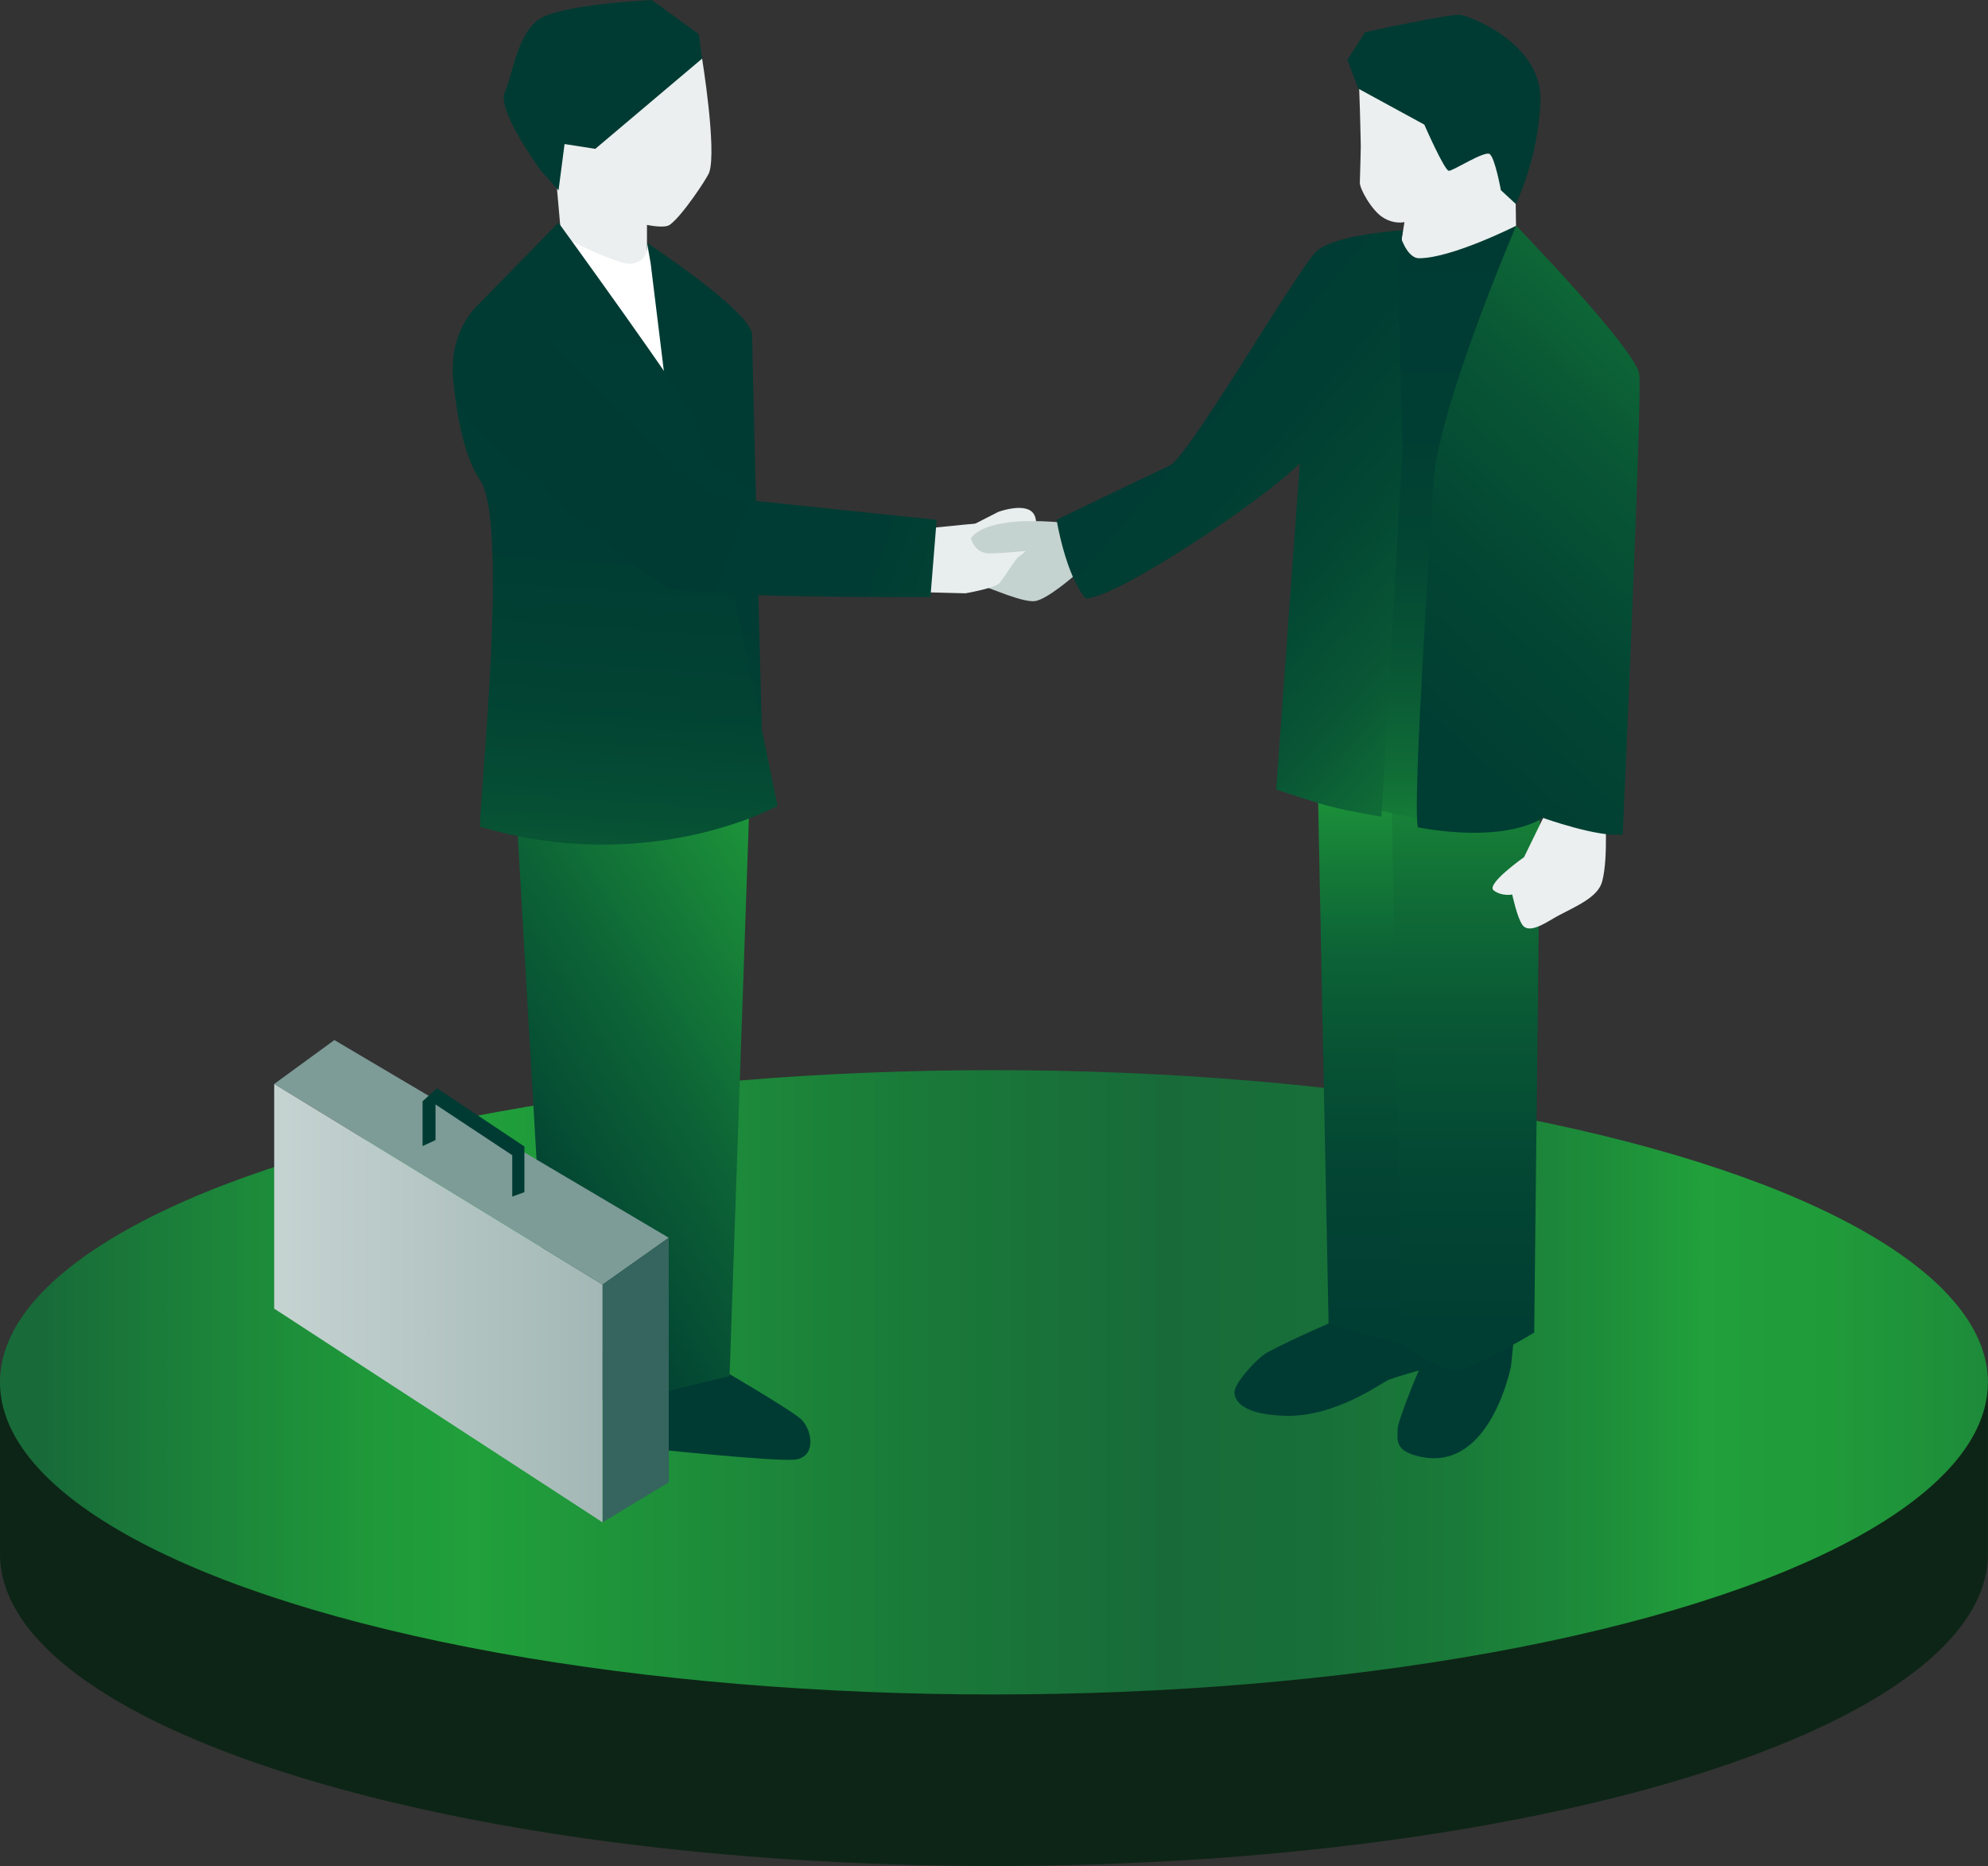<?xml version="1.0" encoding="UTF-8"?><svg id="b" xmlns="http://www.w3.org/2000/svg" xmlns:xlink="http://www.w3.org/1999/xlink" viewBox="0 0 227.23 213.23"><rect x="0" y="0" width="227.23" height="213.23" fill="#333333" stroke="none"/><defs><linearGradient id="d" x1="5.04" y1="157.96" x2="250.95" y2="157.96" gradientUnits="userSpaceOnUse"><stop offset="0" stop-color="#186b39"/><stop offset=".08" stop-color="#1c853a"/><stop offset=".15" stop-color="#1f983a"/><stop offset=".2" stop-color="#21a03b"/><stop offset=".4" stop-color="#1a7b39"/><stop offset=".52" stop-color="#186b39"/><stop offset=".59" stop-color="#186f39"/><stop offset=".66" stop-color="#1a7b39"/><stop offset=".73" stop-color="#1e8f3a"/><stop offset=".77" stop-color="#21a03b"/><stop offset=".83" stop-color="#209b3a"/><stop offset=".89" stop-color="#1e8e3a"/><stop offset=".96" stop-color="#1a7839"/><stop offset=".99" stop-color="#186b39"/></linearGradient><linearGradient id="e" x1="156.7" y1="86.88" x2="156.7" y2="189.33" gradientUnits="userSpaceOnUse"><stop offset="0" stop-color="#21a03b"/><stop offset=".01" stop-color="#1f9a3a"/><stop offset=".11" stop-color="#157d38"/><stop offset=".21" stop-color="#0d6436"/><stop offset=".33" stop-color="#075234"/><stop offset=".47" stop-color="#034433"/><stop offset=".64" stop-color="#003d33"/><stop offset="1" stop-color="#003b33"/></linearGradient><linearGradient id="f" x1="167.51" y1="80.87" x2="167.51" y2="183.32" gradientUnits="userSpaceOnUse"><stop offset="0" stop-color="#21a03b"/><stop offset=".1" stop-color="#188438"/><stop offset=".23" stop-color="#0f6936"/><stop offset=".37" stop-color="#085535"/><stop offset=".53" stop-color="#034633"/><stop offset=".71" stop-color="#003d33"/><stop offset="1" stop-color="#003b33"/></linearGradient><linearGradient id="g" x1="165.01" y1="105.14" x2="165.01" y2="25.23" xlink:href="#f"/><linearGradient id="h" x1="212.15" y1="24.77" x2="137.98" y2="105.83" xlink:href="#f"/><linearGradient id="i" x1="90.87" y1="43.78" x2="56.37" y2="93.61" gradientUnits="userSpaceOnUse"><stop offset="0" stop-color="#003b33"/><stop offset=".43" stop-color="#003c33"/><stop offset=".59" stop-color="#024333"/><stop offset=".7" stop-color="#064f34"/><stop offset=".79" stop-color="#0c6035"/><stop offset=".87" stop-color="#137637"/><stop offset=".94" stop-color="#1c9039"/><stop offset=".97" stop-color="#21a03b"/><stop offset="1" stop-color="#00d18d"/></linearGradient><linearGradient id="j" x1="101.57" y1="109.26" x2="53.48" y2="139.06" gradientUnits="userSpaceOnUse"><stop offset="0" stop-color="#21a03b"/><stop offset=".09" stop-color="#1d943a"/><stop offset=".5" stop-color="#0d6436"/><stop offset=".82" stop-color="#034633"/><stop offset="1" stop-color="#003b33"/></linearGradient><linearGradient id="k" x1="99.69" y1="106.24" x2="51.61" y2="136.04" xlink:href="#j"/><linearGradient id="l" x1="128.32" y1="37.01" x2="186.68" y2="87.07" gradientUnits="userSpaceOnUse"><stop offset="0" stop-color="#003b33"/><stop offset=".26" stop-color="#003d33"/><stop offset=".45" stop-color="#034733"/><stop offset=".62" stop-color="#095635"/><stop offset=".77" stop-color="#106d36"/><stop offset=".91" stop-color="#198939"/><stop offset="1" stop-color="#21a03b"/></linearGradient><linearGradient id="m" x1="73.8" y1="15.35" x2="66.7" y2="121.86" gradientUnits="userSpaceOnUse"><stop offset="0" stop-color="#003b33"/><stop offset=".45" stop-color="#003c33"/><stop offset=".61" stop-color="#024333"/><stop offset=".73" stop-color="#064f34"/><stop offset=".82" stop-color="#0c6035"/><stop offset=".9" stop-color="#137637"/><stop offset=".97" stop-color="#1c9039"/><stop offset="1" stop-color="#21a03b"/></linearGradient><linearGradient id="n" x1="70.75" y1="51.96" x2="136.58" y2="74.97" xlink:href="#m"/><linearGradient id="o" x1="31.34" y1="148.91" x2="68.87" y2="148.91" gradientUnits="userSpaceOnUse"><stop offset=".04" stop-color="#c4d2d0"/><stop offset="1" stop-color="#a3b8b6"/></linearGradient></defs><g id="c"><g><g><path d="m0,157.96v19.6c0,19.7,50.87,35.67,113.61,35.67s113.61-15.97,113.61-35.67v-19.6H0Z" fill="#0d2516"/><ellipse cx="113.61" cy="157.96" rx="113.61" ry="35.67" fill="url(#d)"/></g><path d="m81.48,155.9s9.16,5.32,10.14,6.33c1.29,1.32,1.69,4.39-.9,4.58-2.59.18-16.64-1.29-16.64-1.29l2.96-8.32,4.44-1.29Z" fill="#003b33"/><path d="m80.25,6.69s1.69,10.39.82,13c-.21.63-3.15,5.06-4.53,6.01-.63.43-2.59,0-2.59,0v4.81l-9.61-1.29-1.11-12.57s-.18-9.24.37-9.43,11.45-.11,11.45-.11l5.2-.41Z" fill="#ebefef"/><path d="m68.04,17.01l-3.51-.55-.69,5.29-2.08-2.33s-4.99-6.84-4.07-8.87c.92-2.03,1.4-6.57,3.88-8.32,2.48-1.75,12.94-2.22,12.94-2.22l5.36,3.88.38,2.81-12.22,10.32Z" fill="#003b33"/><path d="m152.61,150.91s-4.96,2.12-7.73,3.62c-1.18.64-3.42,3.17-3.73,4.26-.18.63-.05,2.83,5.73,3,5.78.17,11.06-3.8,11.88-4.13s3.86-1.18,3.86-1.18l-.22-6.25-9.78.69Z" fill="#003b33"/><path d="m150.59,88.05l11.23-1.49.99,66.05s-.99.83-2.64.83-8.31-2.17-8.31-2.17l-1.27-63.23Z" fill="url(#e)"/><path d="m122.91,65.68s-3.2,2.83-4.62,3.01-5.09-1.51-5.65-1.6-5.09-2.92-5.09-2.92l8.1-2.26,7.25.19v3.58Z" fill="#c4d2d0"/><path d="m162.73,149.18s-.06,6.63-.39,7.12-2.63,6.26-2.59,7c.06,1.05-.62,2.58,2.89,3.22,7.78,1.42,10.07-10.39,10.07-10.39l1.02-10.06-11.01,3.12Z" fill="#003b33"/><path d="m157.52,9.28s-2.48-2.31-2.31-1.49.33,8.9.33,8.9c0,0-.06,2.97-.11,4.18-.03.66,1.32,3.15,2.64,3.98,1.32.83,2.46.53,2.46.53l-1.76,10.9,14.6-4.32-.17-11.94s-3.14-3.96-4.13-3.3-2.97,2.15-3.47,1.82-2.64-7.76-3.14-7.76-4.95-1.49-4.95-1.49Z" fill="#ebefef"/><path d="m170.28,17.6c-.61-.4-4.17,1.92-4.67,1.92s-2.81-5.28-2.81-5.28l-7.56-4.12-1.23-3.28,2.02-3.16s9.74-2.15,10.9-1.98c1.16.17,9.3,3.28,9.14,9.78-.17,6.5-2.81,11.83-2.81,11.83l-1.71-1.58s-.67-3.71-1.28-4.12Z" fill="#003b33"/><path d="m176.02,93l-.66,59.28s-6.82,4.11-8.97,4.27c-2.15.17-6.22-3.12-6.22-3.12l-1.16-65.56,17.01,5.12Z" fill="url(#f)"/><path d="m155.76,27.24c.33,0,4.24-.46,4.24-.46,0,0,.76,2.73,2.2,2.73,3.74,0,11.09-3.71,11.09-3.71l3,5.49-9.55,63.33-9.88-2.2-3.14-39.67,2.04-25.52Z" fill="url(#g)"/><path d="m177.51,91.18l5.94,1.27c-.04-.32.44,5.5-.33,8.31-.48,1.75-2.89,2.76-4.98,3.86-1.18.62-3.3,2.23-4.13,1.07-.61-.85-1.16-3.47-1.16-3.47,0,0-1.19.24-2.12-.47s3.47-3.8,3.47-3.8l3.3-6.77Z" fill="#ebefef"/><path d="m187.37,42.78c-.33-2.81-14.07-16.98-14.07-16.98,0,0-9.15,21.29-9.48,29.65-.12,3.14-2.45,36.44-1.75,39.1,10.51,1.86,14.26-1.1,14.26-1.1,0,0,6.45,2.31,9.15,1.9.11-2.48,2.22-49.76,1.89-52.57Z" fill="url(#h)"/><path d="m106.15,60.36s7.89-.83,8.49-.75,2.53,1.76,2.75,2.59-.7,1.13-1.11,1.58c-.57.64-1.79,2.67-2.11,2.92-.73.57-3.82,1.1-3.82,1.1l-4.61-.12.4-7.31Z" fill="#e8eded"/><path d="m64.1,26.94s6.62,3.48,8.18,3.19c2.03-.37,1.67-2.37,1.67-2.37l9.61,12.35.93,45.81-19.98-.27-.41-58.71Z" fill="#fff"/><path d="m74.37,30.09l-.41-2.33s12.01,7.92,12.01,10.5,1.26,51.22,1.26,51.22l-6.44-7.03-6.42-52.36Z" fill="url(#i)"/><polygon points="85.78 88.37 83.39 157.25 73.95 159.54 75.43 88.74 85.78 88.37" fill="url(#j)"/><polygon points="58.98 92.07 78.76 91.51 74.88 161.02 62.86 158.99 58.98 92.07" fill="url(#k)"/><path d="m110.79,60.19l3.3-1.69s2.18-.82,3.47-.27.76,2.4.76,2.4l-5.55,3.51-1.98-3.96Z" fill="#e8eded"/><path d="m122.92,60.88s.32-.99-1.43-1.16c-9.35-.87-10.5,1.81-10.5,1.81,0,0,.37,1.71,2.14,1.71s9.39-.77,9.39-.77l.41-1.6" fill="#c4d2d0"/><path d="m160.33,26.32s-8.15.47-10.02,2.56c-2.63,2.94-14.5,23.36-16.62,24.33-2.53,1.16-12.92,6.19-12.92,6.19,0,0,1.03,6.36,3.34,9,3.59-.1,20.03-11.04,24.46-15.45l-2.7,37.27s3.75,1.29,6.25,1.95c2.09.55,5.79,1.16,5.79,1.16l2.39-41.93-.55-21.2.6-3.88Z" fill="url(#l)"/><path d="m54.36,35.13l9.47-9.69s14.56,20.04,15.48,22.26c.92,2.22,9.56,44.39,9.56,44.39,0,0-14.6,8.11-34.01,2.38,0-3.88,3.33-34.83,0-39.63-2.24-3.23-2.89-9.71-3.08-11.74s2.57-7.97,2.57-7.97Z" fill="url(#m)"/><path d="m54.36,35.13c2.21-2.12,4.42-.4,4.42-.4,0,0,20.36,21.66,23.32,22.03,2.96.37,24.96,2.64,24.96,2.64l-.71,8.82s-27.03.18-29.98-1.11c-2.96-1.29-23.07-17.89-24.03-21.08-1.85-6.1,1.06-9.97,2.03-10.91Z" fill="url(#n)"/><polygon points="31.34 123.87 38.22 118.85 76.44 141.44 68.87 146.8 31.34 123.87" fill="#7d9b97"/><polygon points="76.44 141.44 76.44 169.39 68.87 173.96 68.87 146.8 76.44 141.44" fill="#36645e"/><polygon points="68.87 146.8 31.34 123.87 31.34 149.54 68.87 173.96 68.87 146.8" fill="url(#o)"/><polygon points="48.3 130.97 48.3 125.84 49.96 124.36 59.94 131.01 59.94 136.23 58.55 136.74 58.55 132.01 49.78 126.21 49.78 130.28 48.3 130.97" fill="#003b33"/></g></g></svg>
